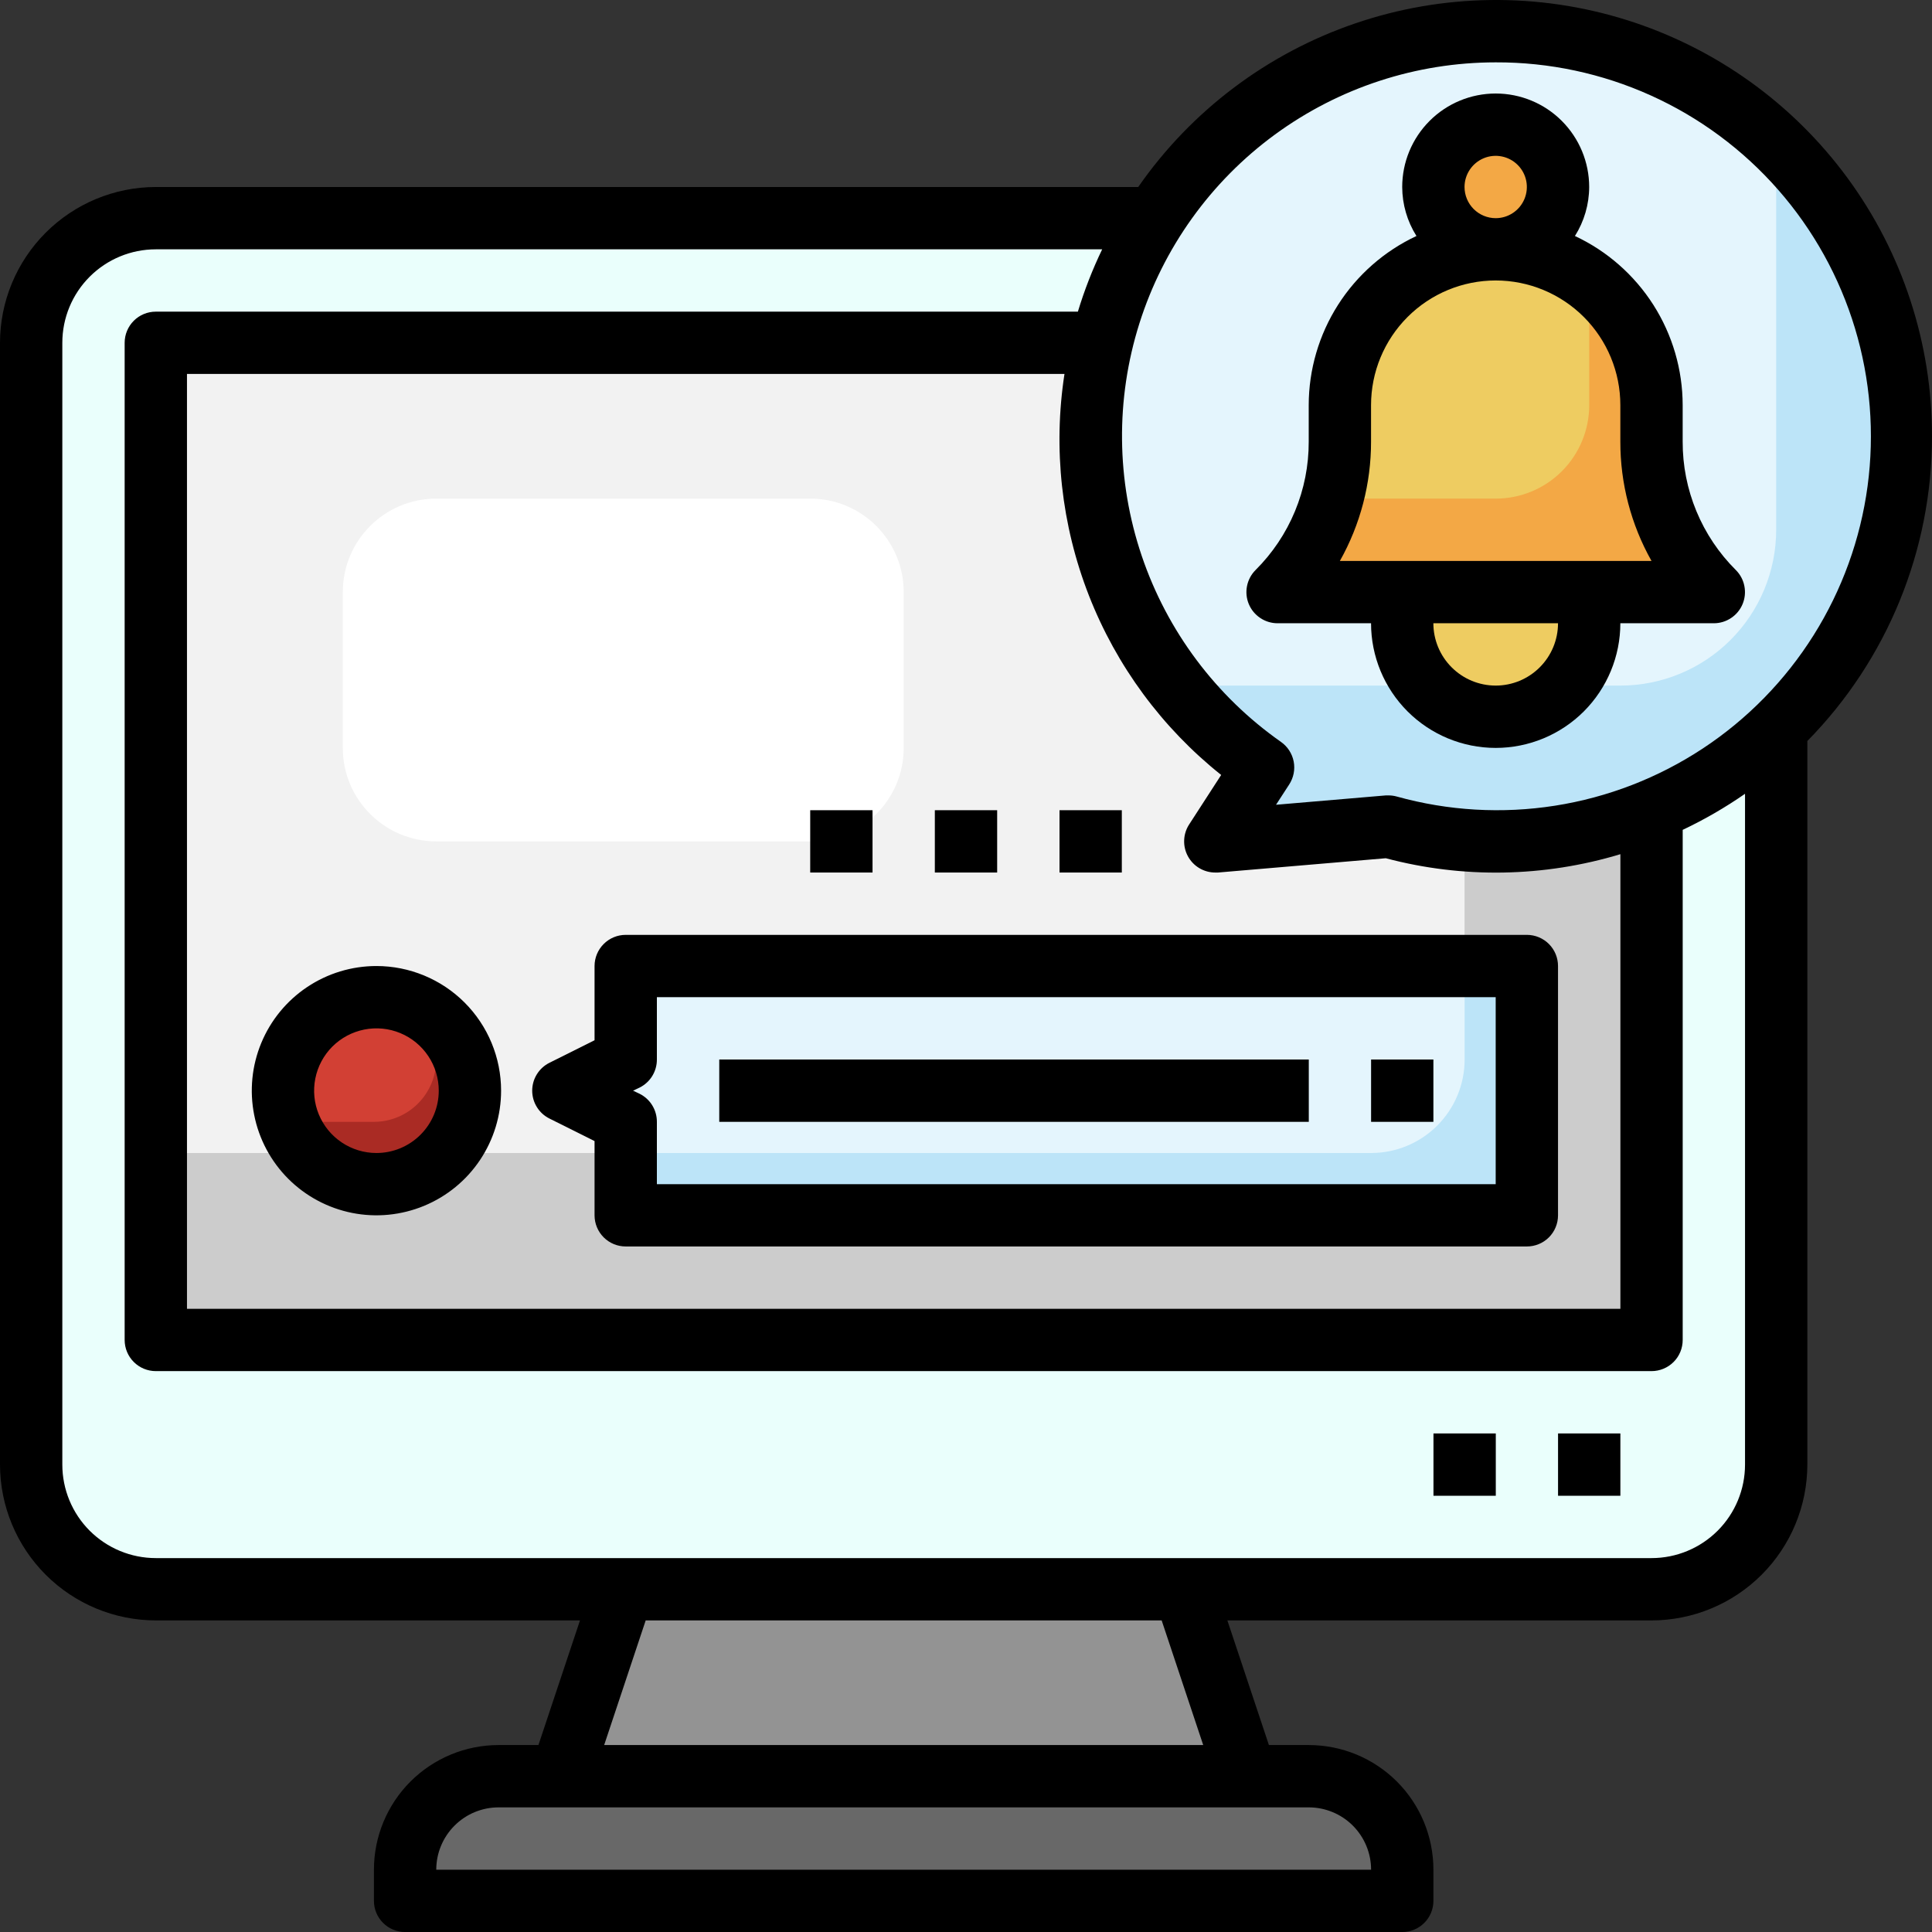 <svg width="77" height="77" viewBox="0 0 77 77" fill="none" xmlns="http://www.w3.org/2000/svg">
<rect x="0" y="0" width="77" height="77" fill="#333333" stroke="none"/>
<path d="M65.823 8.695H6.21C3.466 8.695 1.242 10.919 1.242 13.662V58.372C1.242 61.116 3.466 63.34 6.21 63.34H65.823C68.566 63.34 70.791 61.116 70.791 58.372V13.662C70.791 10.919 68.566 8.695 65.823 8.695Z" fill="#EAFFFC"/>
<path d="M6.209 13.662H65.822V53.404H6.209V13.662Z" fill="#CCCCCC"/>
<path d="M6.209 13.662V45.953H54.645C55.633 45.953 56.58 45.56 57.279 44.861C57.978 44.163 58.37 43.215 58.37 42.227V13.662H6.209Z" fill="#F2F2F2"/>
<path d="M32.291 19.872H17.388C15.33 19.872 13.662 21.54 13.662 23.598V29.808C13.662 31.865 15.33 33.533 17.388 33.533H32.291C34.349 33.533 36.017 31.865 36.017 29.808V23.598C36.017 21.54 34.349 19.872 32.291 19.872Z" fill="white"/>
<path d="M59.612 1.243C56.181 1.241 52.838 2.333 50.069 4.361C47.3 6.389 45.25 9.246 44.216 12.518C43.183 15.791 43.219 19.307 44.32 22.558C45.422 25.808 47.53 28.622 50.34 30.593L48.435 33.533L55.34 32.943C57.56 33.554 59.884 33.682 62.158 33.32C64.431 32.958 66.601 32.114 68.521 30.844C70.441 29.574 72.067 27.908 73.291 25.958C74.514 24.008 75.306 21.819 75.613 19.538C75.921 17.256 75.737 14.935 75.073 12.731C74.41 10.527 73.282 8.49 71.767 6.757C70.251 5.024 68.383 3.636 66.287 2.685C64.19 1.734 61.914 1.242 59.612 1.243Z" fill="#BCE4F8"/>
<path d="M59.612 1.243C56.584 1.235 53.615 2.081 51.046 3.684C48.477 5.286 46.412 7.581 45.088 10.304C43.764 13.027 43.234 16.069 43.56 19.079C43.887 22.09 45.055 24.947 46.932 27.324H64.58C65.395 27.324 66.203 27.163 66.956 26.851C67.71 26.539 68.394 26.082 68.971 25.505C69.547 24.928 70.005 24.244 70.317 23.49C70.629 22.737 70.79 21.93 70.79 21.114V5.755C67.79 2.858 63.782 1.24 59.612 1.243Z" fill="#E4F5FD"/>
<path d="M50.918 23.598C51.706 22.811 52.33 21.876 52.756 20.847C53.183 19.818 53.402 18.715 53.402 17.602V16.146C53.402 14.499 54.056 12.92 55.221 11.755C56.385 10.591 57.965 9.937 59.611 9.937C61.258 9.937 62.838 10.591 64.002 11.755C65.167 12.92 65.821 14.499 65.821 16.146V17.602C65.821 18.715 66.04 19.818 66.467 20.847C66.893 21.876 67.517 22.811 68.305 23.598H50.918Z" fill="#F3A845"/>
<path d="M55.887 23.598V24.84C55.887 25.828 56.279 26.776 56.978 27.474C57.677 28.173 58.624 28.566 59.612 28.566C60.601 28.566 61.548 28.173 62.247 27.474C62.946 26.776 63.338 25.828 63.338 24.84V23.598H55.887Z" fill="#EECC61"/>
<path d="M59.615 9.937C60.986 9.937 62.099 8.825 62.099 7.453C62.099 6.081 60.986 4.969 59.615 4.969C58.243 4.969 57.131 6.081 57.131 7.453C57.131 8.825 58.243 9.937 59.615 9.937Z" fill="#F3A845"/>
<path d="M59.614 19.872C60.602 19.872 61.549 19.48 62.248 18.781C62.947 18.082 63.339 17.134 63.339 16.146V11.207C62.422 10.505 61.326 10.075 60.176 9.964C59.026 9.854 57.868 10.068 56.833 10.582C55.799 11.097 54.929 11.89 54.323 12.874C53.717 13.857 53.398 14.991 53.404 16.146V17.602C53.402 18.369 53.295 19.133 53.086 19.872H59.614Z" fill="#EECC61"/>
<path d="M24.941 48.437H60.856V38.501H24.941V42.227L22.457 43.469L24.941 44.711V48.437Z" fill="#BCE4F8"/>
<path d="M24.941 38.501V42.227L22.457 43.469L24.941 44.711V45.953H54.647C55.635 45.953 56.583 45.56 57.281 44.861C57.98 44.163 58.373 43.215 58.373 42.227V38.501H24.941Z" fill="#E4F5FD"/>
<path d="M14.902 47.195C16.959 47.195 18.627 45.527 18.627 43.469C18.627 41.411 16.959 39.743 14.902 39.743C12.844 39.743 11.176 41.411 11.176 43.469C11.176 45.527 12.844 47.195 14.902 47.195Z" fill="#AA2B24"/>
<path d="M14.902 39.743C13.913 39.743 12.966 40.136 12.267 40.834C11.568 41.533 11.176 42.481 11.176 43.469C11.18 43.893 11.257 44.313 11.404 44.711H14.902C15.56 44.711 16.192 44.449 16.658 43.983C17.124 43.517 17.386 42.886 17.386 42.227V40.711C16.706 40.09 15.821 39.746 14.902 39.743Z" fill="#D24034"/>
<path d="M16.146 75.759V74.517C16.146 73.529 16.539 72.581 17.238 71.883C17.936 71.184 18.884 70.791 19.872 70.791H52.163C53.151 70.791 54.098 71.184 54.797 71.883C55.496 72.581 55.888 73.529 55.888 74.517V75.759H16.146Z" fill="#686868"/>
<path d="M47.194 63.34H24.839L22.355 70.791H49.678L47.194 63.34Z" fill="#939393"/>
<path d="M62.096 57.13H64.58V59.614H62.096V57.13Z" fill="black"/>
<path d="M57.131 57.13H59.615V59.614H57.131V57.13Z" fill="black"/>
<path d="M23.696 38.501V41.459L21.899 42.357C21.692 42.46 21.518 42.619 21.397 42.815C21.275 43.012 21.211 43.238 21.211 43.469C21.211 43.7 21.275 43.926 21.397 44.122C21.518 44.319 21.692 44.477 21.899 44.58L23.696 45.478V48.437C23.696 48.766 23.827 49.082 24.06 49.315C24.293 49.548 24.608 49.678 24.938 49.678H60.853C61.183 49.678 61.499 49.548 61.732 49.315C61.965 49.082 62.095 48.766 62.095 48.437V38.501C62.095 38.172 61.965 37.856 61.732 37.623C61.499 37.39 61.183 37.259 60.853 37.259H24.938C24.608 37.259 24.293 37.39 24.06 37.623C23.827 37.856 23.696 38.172 23.696 38.501ZM25.493 43.345C25.7 43.241 25.875 43.081 25.996 42.884C26.117 42.686 26.181 42.459 26.18 42.227V39.743H59.611V47.195H26.18V44.711C26.181 44.479 26.117 44.251 25.996 44.054C25.875 43.856 25.7 43.697 25.493 43.593L25.231 43.469L25.493 43.345Z" fill="black"/>
<path d="M15.003 38.501C14.02 38.501 13.06 38.792 12.243 39.338C11.426 39.884 10.789 40.66 10.413 41.568C10.037 42.475 9.939 43.474 10.131 44.438C10.322 45.402 10.795 46.287 11.49 46.982C12.185 47.676 13.07 48.149 14.034 48.341C14.997 48.533 15.996 48.434 16.904 48.058C17.812 47.682 18.588 47.046 19.133 46.229C19.679 45.412 19.971 44.451 19.971 43.469C19.971 42.151 19.447 40.888 18.516 39.956C17.584 39.025 16.32 38.501 15.003 38.501ZM15.003 45.953C14.512 45.953 14.031 45.807 13.623 45.534C13.214 45.261 12.896 44.873 12.708 44.419C12.52 43.965 12.471 43.466 12.567 42.984C12.663 42.502 12.899 42.06 13.246 41.712C13.594 41.365 14.037 41.129 14.518 41.033C15 40.937 15.5 40.986 15.953 41.174C16.407 41.362 16.795 41.68 17.068 42.089C17.341 42.497 17.487 42.978 17.487 43.469C17.487 44.128 17.225 44.759 16.759 45.225C16.293 45.691 15.662 45.953 15.003 45.953Z" fill="black"/>
<path d="M28.666 42.227H52.162V44.711H28.666V42.227Z" fill="black"/>
<path d="M54.645 42.227H57.128V44.711H54.645V42.227Z" fill="black"/>
<path d="M77 17.388C77.003 13.688 75.825 10.082 73.636 7.098C71.447 4.114 68.363 1.907 64.832 0.798C61.301 -0.311 57.509 -0.263 54.007 0.934C50.505 2.131 47.477 4.415 45.364 7.453H6.21C4.563 7.455 2.985 8.11 1.821 9.274C0.657 10.438 0.002 12.016 0 13.662V58.372C0.002 60.018 0.657 61.597 1.821 62.761C2.985 63.925 4.563 64.58 6.21 64.582H23.115L21.459 69.549H19.871C18.553 69.549 17.29 70.073 16.358 71.004C15.427 71.936 14.903 73.2 14.903 74.517V75.759C14.903 76.089 15.034 76.404 15.267 76.637C15.5 76.87 15.816 77.001 16.145 77.001H55.887C56.217 77.001 56.532 76.87 56.765 76.637C56.998 76.404 57.129 76.089 57.129 75.759V74.517C57.129 73.2 56.606 71.936 55.674 71.004C54.742 70.073 53.479 69.549 52.161 69.549H50.573L48.917 64.582H65.823C67.469 64.58 69.047 63.925 70.211 62.761C71.375 61.597 72.03 60.018 72.032 58.372V29.533C75.217 26.293 77.001 21.931 77 17.388ZM59.613 2.485C61.742 2.478 63.849 2.927 65.79 3.803C67.731 4.678 69.462 5.96 70.866 7.56C72.27 9.161 73.315 11.044 73.93 13.083C74.545 15.122 74.716 17.269 74.432 19.379C74.148 21.489 73.414 23.514 72.281 25.317C71.148 27.12 69.642 28.66 67.864 29.832C66.086 31.003 64.078 31.781 61.974 32.111C59.87 32.441 57.72 32.317 55.669 31.746C55.562 31.716 55.452 31.701 55.341 31.701C55.306 31.7 55.27 31.7 55.235 31.701L50.856 32.074L51.383 31.262C51.557 30.992 51.621 30.665 51.56 30.35C51.499 30.035 51.318 29.755 51.055 29.57C48.463 27.751 46.519 25.154 45.504 22.155C44.489 19.155 44.456 15.911 45.41 12.892C46.364 9.873 48.255 7.236 50.809 5.365C53.363 3.494 56.447 2.485 59.613 2.485ZM48.67 30.886L47.394 32.858C47.272 33.045 47.203 33.262 47.195 33.485C47.186 33.709 47.238 33.93 47.344 34.126C47.451 34.323 47.609 34.487 47.801 34.601C47.993 34.715 48.212 34.775 48.435 34.775C48.471 34.777 48.506 34.777 48.541 34.775L55.23 34.205C58.302 35.021 61.539 34.964 64.581 34.043V52.162H7.452V14.904H42.425C41.966 17.882 42.302 20.928 43.399 23.735C44.496 26.541 46.314 29.008 48.67 30.886ZM54.645 74.517H17.387C17.387 73.859 17.649 73.227 18.115 72.761C18.58 72.295 19.212 72.033 19.871 72.033H52.161C52.82 72.033 53.452 72.295 53.918 72.761C54.383 73.227 54.645 73.859 54.645 74.517ZM47.954 69.549H24.079L25.734 64.582H46.298L47.954 69.549ZM65.823 62.098H6.21C5.222 62.098 4.274 61.705 3.575 61.007C2.876 60.308 2.484 59.36 2.484 58.372V13.662C2.484 12.674 2.876 11.727 3.575 11.028C4.274 10.329 5.222 9.937 6.21 9.937H43.927C43.541 10.738 43.217 11.569 42.959 12.421H6.21C5.88 12.421 5.564 12.551 5.332 12.784C5.099 13.017 4.968 13.333 4.968 13.662V53.404C4.968 53.734 5.099 54.05 5.332 54.282C5.564 54.515 5.88 54.646 6.21 54.646H65.823C66.152 54.646 66.468 54.515 66.701 54.282C66.934 54.05 67.064 53.734 67.064 53.404V33.074C67.93 32.664 68.761 32.183 69.548 31.637V58.372C69.548 59.36 69.156 60.308 68.457 61.007C67.758 61.705 66.811 62.098 65.823 62.098Z" fill="black"/>
<path d="M50.917 24.84H54.643C54.643 26.157 55.167 27.421 56.098 28.353C57.03 29.284 58.294 29.808 59.611 29.808C60.928 29.808 62.192 29.284 63.124 28.353C64.055 27.421 64.579 26.157 64.579 24.84H68.305C68.55 24.84 68.79 24.767 68.994 24.63C69.199 24.494 69.358 24.3 69.452 24.073C69.546 23.846 69.57 23.597 69.522 23.356C69.475 23.115 69.356 22.893 69.183 22.72C68.508 22.049 67.974 21.252 67.61 20.373C67.246 19.495 67.06 18.553 67.063 17.602V16.146C67.061 14.731 66.656 13.346 65.896 12.152C65.135 10.959 64.051 10.006 62.769 9.406C63.138 8.821 63.335 8.144 63.337 7.453C63.337 6.465 62.944 5.517 62.245 4.818C61.547 4.119 60.599 3.727 59.611 3.727C58.623 3.727 57.675 4.119 56.977 4.818C56.278 5.517 55.885 6.465 55.885 7.453C55.887 8.144 56.084 8.821 56.453 9.406C55.171 10.006 54.087 10.959 53.326 12.152C52.566 13.346 52.161 14.731 52.159 16.146V17.602C52.162 18.553 51.976 19.495 51.612 20.373C51.248 21.252 50.714 22.049 50.039 22.72C49.866 22.893 49.748 23.115 49.7 23.356C49.652 23.597 49.676 23.846 49.77 24.073C49.864 24.3 50.023 24.494 50.228 24.63C50.432 24.767 50.672 24.84 50.917 24.84ZM59.611 27.324C58.952 27.324 58.321 27.062 57.855 26.596C57.389 26.13 57.127 25.499 57.127 24.84H62.095C62.095 25.499 61.833 26.13 61.367 26.596C60.901 27.062 60.27 27.324 59.611 27.324ZM58.369 7.453C58.369 7.207 58.442 6.967 58.578 6.763C58.715 6.559 58.909 6.399 59.136 6.305C59.363 6.211 59.612 6.187 59.853 6.235C60.094 6.283 60.316 6.401 60.489 6.575C60.663 6.748 60.781 6.97 60.829 7.21C60.877 7.451 60.852 7.701 60.758 7.928C60.664 8.155 60.505 8.349 60.301 8.485C60.097 8.622 59.857 8.695 59.611 8.695C59.282 8.695 58.966 8.564 58.733 8.331C58.5 8.098 58.369 7.782 58.369 7.453ZM54.643 17.602V16.146C54.643 14.829 55.167 13.565 56.098 12.634C57.03 11.702 58.294 11.178 59.611 11.178C60.928 11.178 62.192 11.702 63.124 12.634C64.055 13.565 64.579 14.829 64.579 16.146V17.602C64.576 19.267 65.004 20.905 65.821 22.356H53.401C54.218 20.905 54.645 19.267 54.643 17.602Z" fill="black"/>
<path d="M42.227 32.291H44.71V34.775H42.227V32.291Z" fill="black"/>
<path d="M37.258 32.291H39.742V34.775H37.258V32.291Z" fill="black"/>
<path d="M32.291 32.291H34.775V34.775H32.291V32.291Z" fill="black"/>
</svg>

